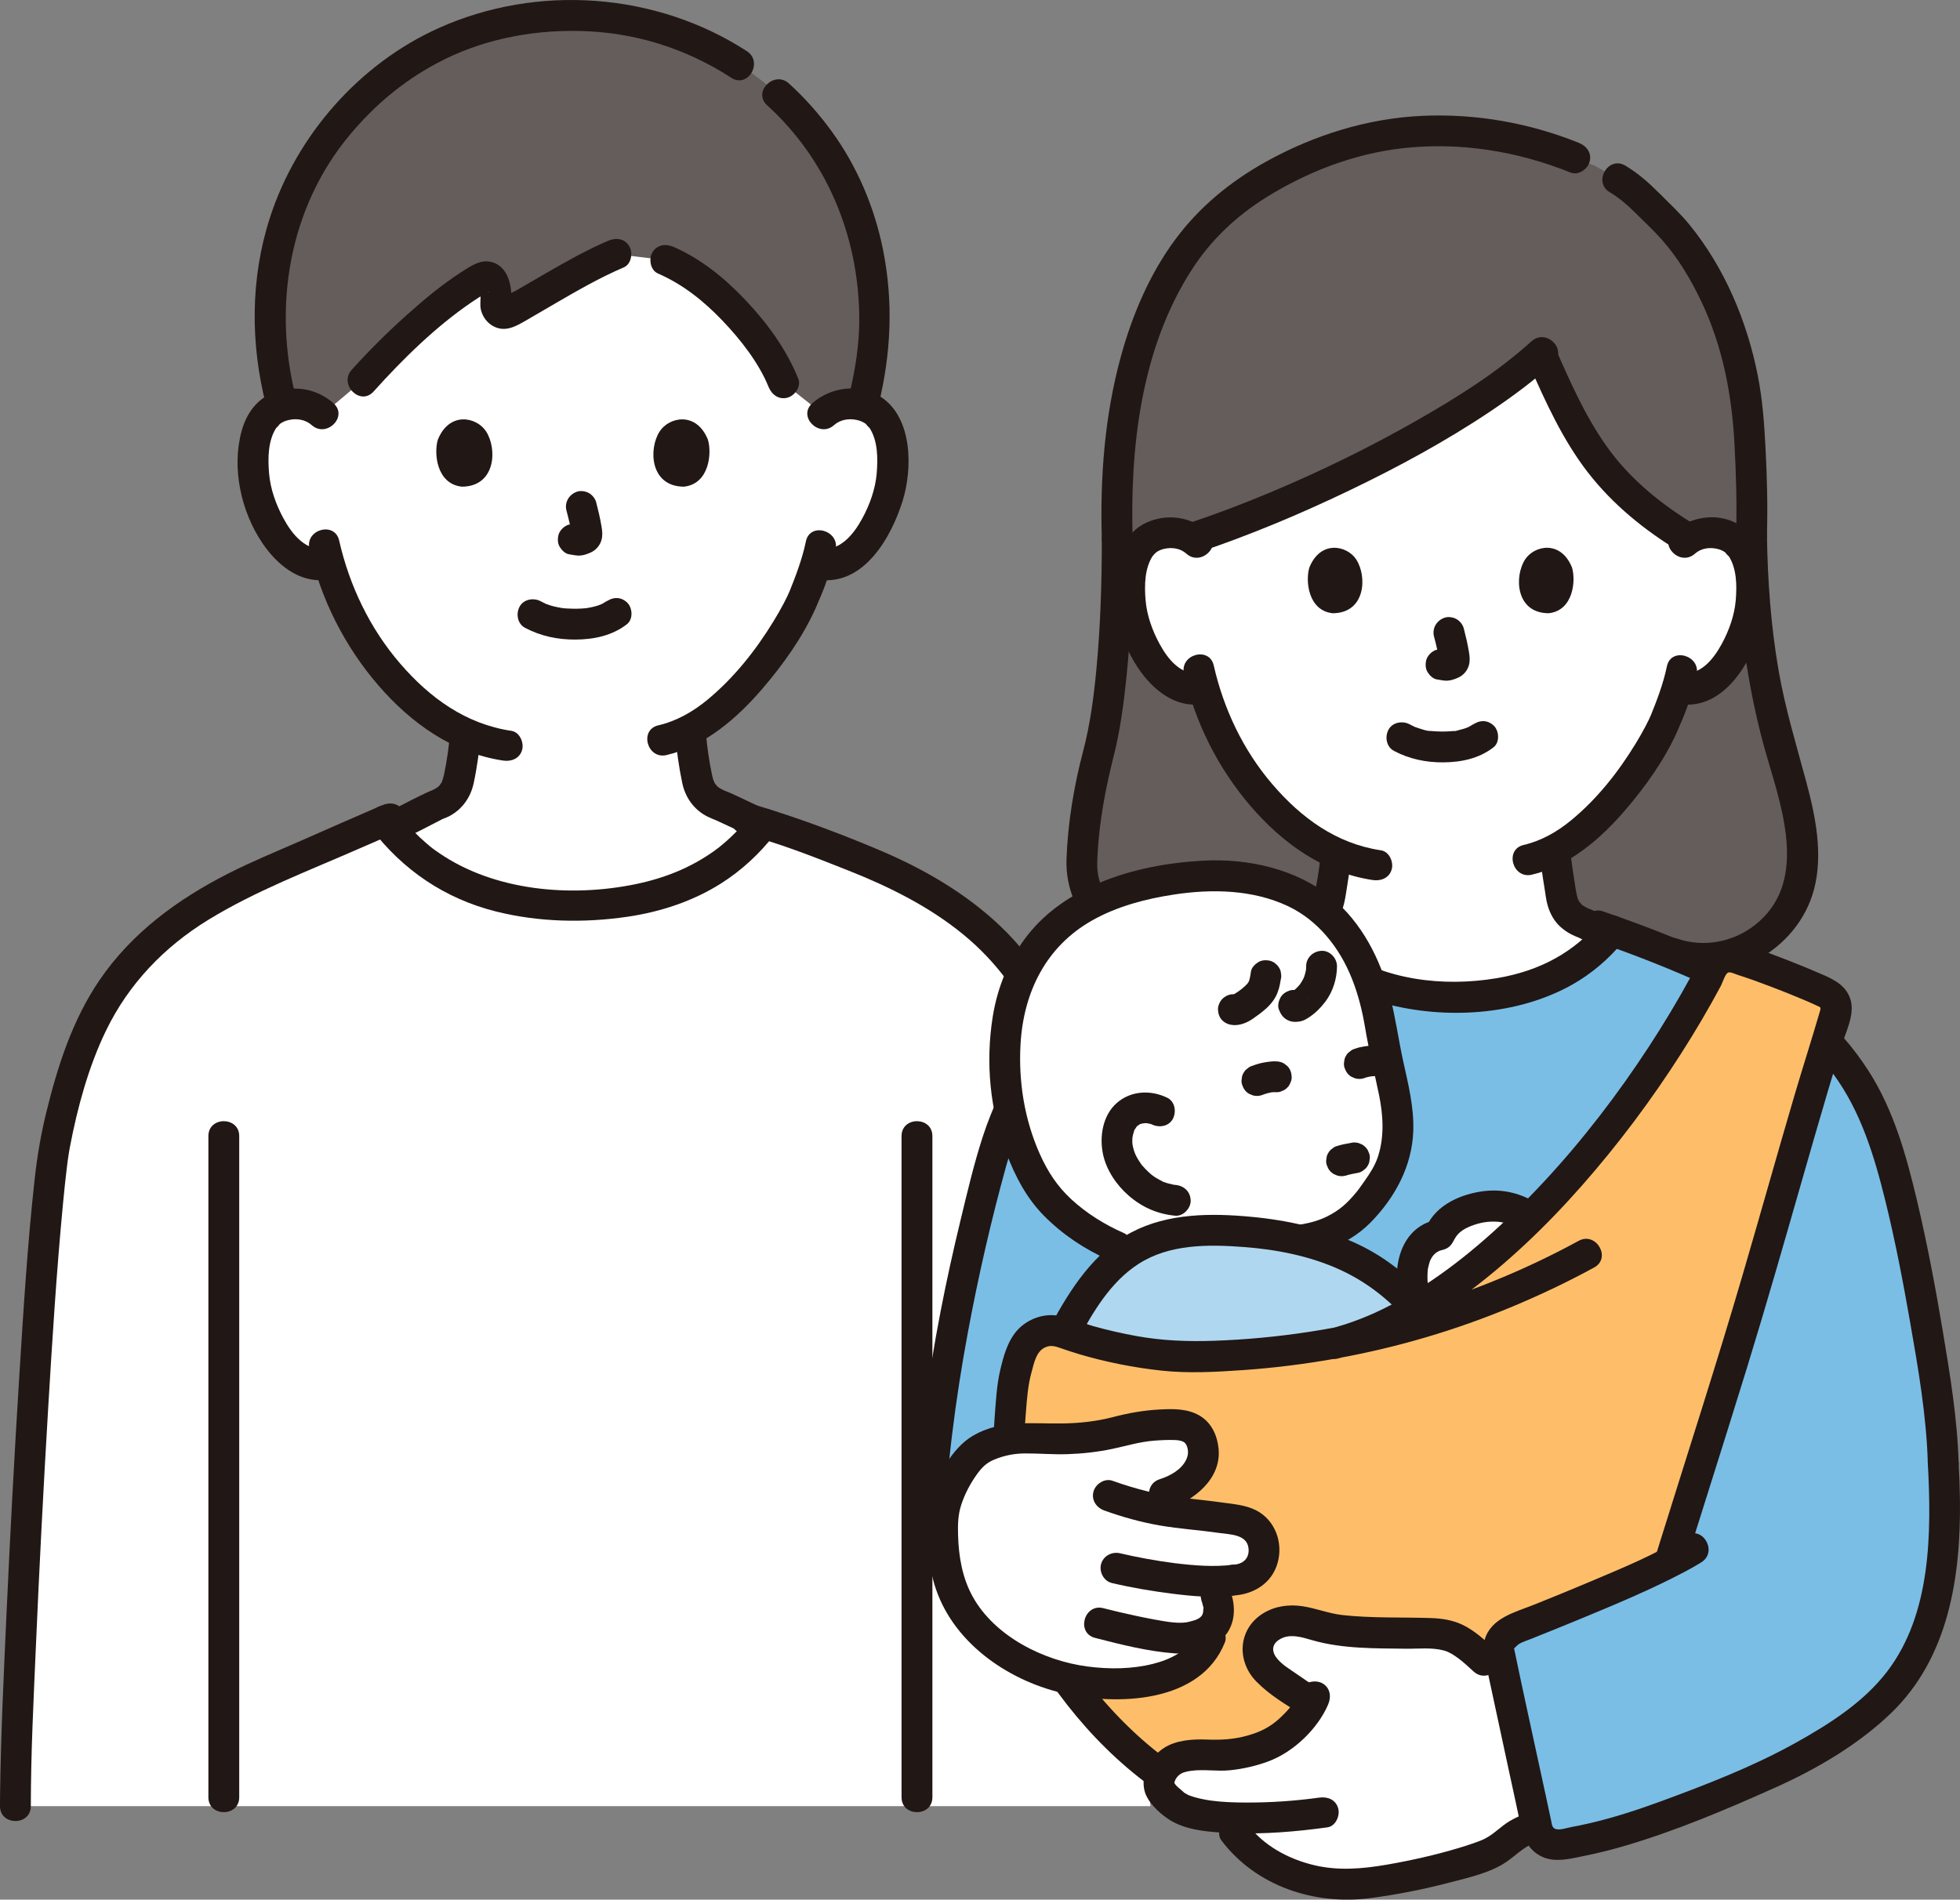 <?xml version="1.0" encoding="UTF-8"?><svg id="b" xmlns="http://www.w3.org/2000/svg" width="305.087" height="295.754" viewBox="0 0 305.087 295.754"><rect x="0" y="0" width="305.087" height="295.754" fill="#808080" stroke="none"/><defs><style>.f{fill:#fff;}.g{fill:none;}.h{fill:#7abee6;}.i{fill:#211715;}.j{fill:#afd8f0;}.k{fill:#645d5c;}.l{fill:#febe69;}</style></defs><g id="c"><g id="d"><path class="f" d="M128.125,64.492c1.258-1.209,2.952-1.663,4.402-1.611,3.156.111,4.498,1.818,5.076,2.82,1.725,2.991,1.652,8.503.494,11.913-.82,2.415-2.163,6.11-5.401,8.759-1.334,1.092-3.298,1.811-5.175,1.494l-.497-.084c-.595,1.968-1.331,3.897-1.78,4.833-1.316,3.573-8.596,16.11-17.803,20.989.122,1.787.359,3.444.672,5.262.498,2.754.332,5.209,4.164,6.594.125.046,3.254,1.503,6.427,2.972-3.436,4.387-11.148,12.499-29.175,12.499-17.327,0-25.125-7.497-28.761-11.98,3.327-1.625,6.759-3.442,6.892-3.491,3.832-1.385,3.666-3.84,4.164-6.594.274-1.595.49-3.065.621-4.607-4.539-1.979-8.575-5.321-12.407-9.907-4.664-5.582-7.32-11.595-8.787-16.578-2.001.515-4.165-.228-5.6-1.402-3.238-2.649-4.581-6.344-5.401-8.759-1.158-3.41-1.231-8.922.494-11.913.578-1.002,1.92-2.709,5.076-2.82,1.45-.051,3.144.403,4.402,1.611,0,0-9.122-34.267,38.656-34.267s39.248,34.267,39.248,34.267Z"/><path class="g" d="M268.524,83.155c3.289-7.575,1.643-20.415.325-26.815-.158-.778-.341-1.55-.548-2.314-.643-2.374-1.516-4.68-2.591-6.896-4.695-9.738-13.288-17.708-23.45-21.93-5.724-2.388-11.948-3.576-18.254-3.233-20.893-1.148-40.825,14.567-44.857,34.373-1.096,5.344-.961,14.475.041,18.737,0,0,1.333,5.779,1.92,7.54"/><path class="k" d="M187.361,148.653c-11.617,1.927-19.029-7.293-18.974-13.932.045-4.571,1.116-12.064,2.367-16.563,1.841-6.576,3.156-18.141,3.156-34.177-.785-23.661,5.438-40.82,15.251-50.214,5.915-5.663,19.244-13.377,34.219-13.377,9.134,0,15.565,1.661,21.738,4.164,0,0,1.661.673,3.321,1.347,1.672.979,3.344,1.957,3.344,1.957,2.888,1.69,3.918,3.139,6.89,5.987,7.463,7.151,12.65,20.017,13.477,31.539.238,3.324.705,11.262.486,17.957.156,11.598,1.479,22.912,4.777,34.052,1.914,6.464,4.482,14.781,2.416,21.199-2.522,7.832-11.567,12.652-19.423,9.854"/><path class="f" d="M240.082,54.834c-11.758,10.711-36.294,22.94-54.589,28.993-1.072-.669-2.312-.927-3.409-.889-3.069.108-4.375,1.768-4.937,2.743-1.677,2.909-1.607,8.27-.481,11.587.797,2.349,2.104,5.942,5.253,8.519,1.396,1.142,3.5,1.865,5.446,1.365,1.426,4.843,4.009,10.692,8.546,16.123,3.727,4.461,7.653,7.712,12.068,9.636-.129,1.502-.339,2.93-.605,4.48-.484,2.678-.323,5.066-4.049,6.413-.055.02-.706.32-1.687.775,3.614,4.319,10.485,10.602,24.74,10.602,13.65,0,20.378-5.415,24.049-9.648-1.98-.932-3.598-1.696-3.691-1.73-3.727-1.347-3.582-3.735-4.049-6.413-.3-1.709-.522-3.409-.655-5.126,8.948-4.75,16.021-16.933,17.301-20.406.437-.911,1.152-2.786,1.732-4.701.308.052.483.081.483.081,1.826.308,3.736-.391,5.034-1.453,3.149-2.577,4.456-6.17,5.253-8.519,1.126-3.317,1.197-8.678-.481-11.587-.562-.975-1.868-2.635-4.937-2.743-1.143-.04-2.441.242-3.544.976-5.588-3.307-11.605-8.075-15.705-14.483-2.238-3.498-5.028-9.18-7.085-13.894"/><path class="i" d="M270.235,83.34c.174,11.777,1.573,23.556,4.917,34.874,2.447,8.283,6.149,19.367-1.942,25.769-3.445,2.726-8.019,3.566-12.167,2.147-2.929-1.002-4.187,3.633-1.276,4.629,9.33,3.192,20.08-2.79,22.59-12.265,1.448-5.465.25-11.368-1.182-16.705-1.561-5.819-3.312-11.521-4.338-17.473-1.194-6.927-1.697-13.952-1.801-20.976-.046-3.086-4.846-3.095-4.8,0h0Z"/><path class="i" d="M250.571,29.93c1.467.876,2.689,1.925,3.898,3.129,1.41,1.405,2.884,2.763,4.206,4.252,2.547,2.87,4.539,6.228,6.176,9.687,3.289,6.952,4.707,14.359,5.124,21.986.261,4.779.406,9.572.26,14.358-.094,3.09,4.706,3.087,4.8,0,.137-4.496.015-8.999-.214-13.49-.194-3.804-.464-7.593-1.2-11.338-1.66-8.448-5.157-16.799-10.621-23.5-1.453-1.782-3.134-3.339-4.754-4.964-1.61-1.615-3.288-3.09-5.253-4.263-2.658-1.588-5.075,2.561-2.423,4.145h0Z"/><path class="i" d="M245.756,22.239c-7.719-3.108-16.021-4.576-24.348-4.205-8.538.381-16.923,3.009-24.371,7.154-5.522,3.073-10.324,7.008-14.094,12.092-3.984,5.373-6.669,11.697-8.443,18.117-2.56,9.266-3.291,19.004-2.991,28.584.097,3.081,4.897,3.095,4.8,0-.448-14.301,1.292-29.743,9.222-42.029,2.955-4.578,6.879-8.296,11.55-11.215,6.404-4.002,13.773-6.829,21.304-7.666,8.897-.989,17.826.468,26.094,3.797,1.203.484,2.637-.528,2.952-1.676.376-1.37-.469-2.466-1.676-2.952h0Z"/><path class="i" d="M171.509,83.982c-.006,6.707-.208,13.423-.836,20.102-.405,4.309-.958,8.603-2.064,12.812-1.445,5.496-2.401,11.208-2.601,16.895-.158,4.495,1.725,8.688,4.836,11.897,4.513,4.655,10.864,6.26,17.154,5.28,1.282-.2,1.992-1.805,1.676-2.952-.376-1.368-1.667-1.877-2.952-1.676-4.486.699-9.079-.652-12.28-3.838-1.24-1.234-2.453-3.023-2.979-4.426-.743-1.98-.734-3.086-.609-5.278.29-5.116,1.244-10.099,2.494-15.056,1.053-4.178,1.61-8.49,2.039-12.771.699-6.971.916-13.985.922-20.988.003-3.089-4.797-3.094-4.8,0h0Z"/><path class="i" d="M259.465,103.739c-.575,2.773-1.612,5.436-2.578,7.819.284-.701-.105.218-.22.458-.175.366-.359.728-.547,1.087-.465.884-.962,1.751-1.481,2.604-2.723,4.477-6.04,8.683-10.102,12.021-2.187,1.797-4.648,3.19-7.372,3.825-3.007.701-1.734,5.33,1.276,4.629,5.844-1.362,10.714-5.605,14.531-10.049,3.13-3.645,6.06-7.74,8.048-12.137.113-.249.219-.501.325-.753.013-.031.36-.859.206-.5-.146.34.015-.021.039-.075.12-.267.231-.538.343-.808.155-.372.305-.746.448-1.123.704-1.861,1.31-3.771,1.714-5.72.625-3.015-4.001-4.304-4.629-1.276h0Z"/><path class="i" d="M184.298,104.88c1.724,7.587,5.276,14.68,10.338,20.589,4.96,5.79,11.366,10.4,19.044,11.546,1.28.191,2.58-.32,2.952-1.676.311-1.132-.386-2.76-1.676-2.952-6.964-1.04-12.427-5.059-16.926-10.311-4.526-5.284-7.566-11.706-9.104-18.471-.684-3.011-5.313-1.737-4.629,1.276h0Z"/><path class="i" d="M216.98,116.908c2.392,1.263,4.966,1.803,7.671,1.785,2.814-.018,5.589-.6,7.834-2.35.995-.775.875-2.591,0-3.394-1.055-.969-2.332-.827-3.394,0,.816-.636-.12.044-.385.182-.208.109-.774.272-.057.05-.214.066-.42.162-.634.23-.27.087-.544.161-.82.225-.216.05-.745.253-.954.18l.256-.034c-.1.012-.2.023-.3.032-.174.017-.348.032-.523.043-.42.027-.841.038-1.261.035-.377-.002-.753-.015-1.129-.041-.173-.012-.345-.026-.517-.043-.164-.016-.691.026-.125-.01-.508.033-1.174-.223-1.658-.368-.232-.069-.459-.153-.688-.231-.567-.194.463.226-.05-.016-.284-.134-.565-.274-.843-.421-1.11-.586-2.66-.318-3.284.861-.586,1.109-.324,2.658.861,3.284h0Z"/><path class="i" d="M223.218,99.113c.324,1.236.635,2.491.821,3.757l-.086-.638c.022.173.032.344.014.519l.086-.638c-.012.081-.03.156-.057.233l.242-.573c-.024.054-.049.101-.082.15l.375-.486c-.039.047-.075.083-.123.121l.486-.375c-.095.061-.195.11-.297.157l.573-.242c-.164.068-.326.118-.502.146l.638-.086c-.158.019-.313.018-.471,0l.638.086c-.177-.025-.352-.068-.529-.092-.319-.1-.638-.114-.957-.043-.319.014-.617.109-.892.285-.498.291-.973.862-1.103,1.434-.14.614-.11,1.304.242,1.849.312.484.835,1.022,1.434,1.103.446.06.879.172,1.333.192.718.031,1.379-.193,2.018-.488.8-.369,1.428-1.115,1.641-1.975.181-.733.106-1.34-.018-2.075-.204-1.21-.484-2.41-.795-3.597-.152-.579-.588-1.133-1.103-1.434s-1.273-.429-1.849-.242c-1.25.404-2.018,1.651-1.676,2.952h0Z"/><path class="i" d="M238.01,56.749c2.548,5.818,5.27,11.795,9.184,16.838,3.861,4.976,8.815,8.991,14.188,12.237,2.651,1.601,5.066-2.548,2.423-4.145-4.952-2.991-9.598-6.695-13.099-11.342-3.617-4.802-6.152-10.534-8.551-16.012-.52-1.187-2.257-1.461-3.284-.861-1.225.717-1.383,2.092-.861,3.284h0Z"/><path class="i" d="M238.385,53.137c-5.372,4.866-11.613,8.766-17.89,12.345-7.318,4.172-14.916,7.891-22.684,11.148-4.18,1.752-8.418,3.369-12.716,4.807-2.915.975-1.665,5.612,1.276,4.629,8.077-2.701,15.961-6.012,23.637-9.695,7.612-3.652,15.081-7.693,22.094-12.405,3.374-2.268,6.662-4.703,9.678-7.435,2.294-2.078-1.108-5.464-3.394-3.394h0Z"/><path class="i" d="M188.063,82.808c-2.645-2.36-6.382-2.915-9.617-1.44-2.335,1.065-3.758,3.263-4.415,5.678-1.529,5.617-.088,12.179,3.131,16.969,2.183,3.248,5.616,6.166,9.791,5.624,1.285-.167,2.4-.984,2.4-2.4,0-1.167-1.106-2.568-2.4-2.4-3.083.4-5.132-2.143-6.47-4.609-1.11-2.048-1.96-4.406-2.16-6.735-.198-2.31-.179-5.071,1.17-7.034-.307.447.082-.083.146-.149.004-.004.508-.452.247-.255.422-.32.83-.492,1.33-.605,1.211-.274,2.506-.093,3.452.751,2.299,2.051,5.705-1.332,3.394-3.394h0Z"/><path class="i" d="M263.832,86.202c.893-.796,2.123-1.011,3.279-.788.572.11,1.032.286,1.503.642-.229-.173.734.902.393.404,1.347,1.968,1.368,4.722,1.17,7.034-.2,2.329-1.049,4.687-2.16,6.735-1.337,2.466-3.386,5.009-6.47,4.609-1.288-.167-2.4,1.223-2.4,2.4,0,1.436,1.109,2.232,2.4,2.4,6.824.885,10.992-6.513,12.695-12.023,1.519-4.915,1.502-12.62-3.316-15.778-3.246-2.128-7.667-1.547-10.488.97-2.31,2.061,1.095,5.446,3.394,3.394h0Z"/><path class="i" d="M203.811,88.349c-.627,2.039-.218,6.728,3.644,7.128,5.105-.031,5.376-5.701,3.658-8.366-1.407-2.183-5.544-3.091-7.302,1.239Z"/><path class="i" d="M244.69,88.349c.627,2.039.219,6.728-3.644,7.127-5.105-.031-5.377-5.701-3.658-8.367,1.407-2.183,5.544-3.09,7.302,1.239Z"/><path class="i" d="M191.218,151.958c1.162-.407,2.288-.992,3.405-1.504,1.752-.802,3.501-1.613,5.25-2.423,1.373-.637,2.745-1.277,4.121-1.909.142-.065.287-.126.427-.195.108-.053.337-.149-.183.075-.631.273-.037.025.126-.04.318-.128.638-.257.947-.406,1.299-.626,2.479-1.643,3.168-2.923.647-1.201.873-2.481,1.079-3.81.304-1.968.642-3.924.821-5.909.117-1.293-1.186-2.4-2.4-2.4-1.395,0-2.283,1.104-2.4,2.4-.22,2.442-.61,4.909-1.226,7.294-.078.303.223-.316.023-.078-.074.087-.121.217-.179.317-.265.461.151-.067-.142.187-.099.085-.194.189-.29.279.292-.276.066-.039-.028.02-.253.158-.65.389-.813.466-.293.138-.895.368-1.317.562-2.925,1.343-5.839,2.71-8.763,4.054-.759.348-1.517.696-2.279,1.039-.241.108-.483.215-.725.322-.571.254.572-.211.102-.046-1.223.428-2.036,1.641-1.676,2.952.326,1.186,1.723,2.107,2.952,1.676h0Z"/><path class="i" d="M239.666,132.696c.167,1.851.436,3.686.739,5.519.159.964.248,1.951.538,2.888.367,1.187.99,2.333,1.922,3.172.517.465,1.096.885,1.718,1.199.409.206.836.384,1.263.549.846.326-.541-.268-.222-.103,2.591,1.339,5.295,2.499,7.933,3.746,1.235.584,2.463,1.192,3.723,1.721,1.196.501,2.64-.54,2.952-1.676.38-1.384-.476-2.449-1.676-2.952,1.206.505,0-.022-.282-.154-.565-.265-1.129-.532-1.694-.799-1.528-.722-3.056-1.446-4.584-2.169-1.182-.559-2.362-1.121-3.547-1.674-.128-.06-.256-.121-.385-.179-.033-.015-.066-.03-.098-.044-.167-.074-.41-.177-.581-.245-.025-.01-.447-.189-.161-.059-.246-.113-.481-.246-.714-.383-.059-.035-.431-.292-.186-.11.217.162-.036-.031-.065-.061-.138-.14-.536-.623-.233-.186-.146-.21-.249-.45-.392-.658-.142-.206.066.162.074.189-.049-.161-.114-.317-.162-.479-.065-.219-.117-.442-.164-.665-.11-.526-.182-1.059-.262-1.589-.246-1.626-.506-3.163-.654-4.796-.117-1.291-1.02-2.4-2.4-2.4-1.208,0-2.517,1.102-2.4,2.4h0Z"/><path class="k" d="M64.936,50.803c-3.207,2.881-6.256,5.972-8.489,8.461l-6.226,5.228c-1.258-1.209-2.952-1.663-4.402-1.611-.725.026-1.354.135-1.898.304-1.478-5.405-2.105-10.757-1.908-15.4.785-18.585,10.601-30.068,19.269-36.514,7.465-5.552,16.794-8.864,27.78-8.864,11.889,0,21.023,3.793,28.833,9.631,8.709,6.576,17.464,17.879,18.219,35.748.223,5.282-.398,9.59-1.858,15.348-.505-.138-1.078-.229-1.729-.252-1.45-.051-3.144.403-4.402,1.611l-6.178-4.895c-1.995-5.019-6.499-10.565-11.197-14.608-2.742-2.359-4.637-3.4-7.129-4.483l-7.74-.951c-5.22,2.199-12.58,6.818-16.711,9.113-.986.547-2.146-.322-2.015-1.518.086-.787.088-1.619-.178-2.715-.275-1.134-1.147-1.615-1.825-1.26-3.021,1.585-6.713,4.481-10.216,7.628Z"/><path class="i" d="M51.918,62.795c-2.696-2.406-6.508-2.973-9.806-1.47-2.386,1.087-3.837,3.331-4.508,5.798-1.568,5.759-.088,12.485,3.212,17.395,2.232,3.321,5.739,6.303,10.009,5.749,1.285-.167,2.4-.984,2.4-2.4,0-1.167-1.106-2.568-2.4-2.4-3.193.414-5.325-2.217-6.71-4.772-1.148-2.117-2.023-4.552-2.23-6.959-.203-2.369-.198-5.231,1.212-7.267-.324.467.598-.569.429-.44.418-.319.877-.508,1.384-.629,1.261-.3,2.632-.088,3.615.789,2.299,2.051,5.705-1.332,3.394-3.394h0Z"/><path class="i" d="M129.822,66.189c.936-.835,2.224-1.063,3.437-.827.572.111,1.095.311,1.561.667-.185-.142.748.902.429.44,1.408,2.04,1.415,4.896,1.212,7.267-.206,2.407-1.082,4.842-2.23,6.959-1.385,2.555-3.516,5.187-6.71,4.772-1.288-.167-2.4,1.223-2.4,2.4,0,1.436,1.109,2.232,2.4,2.4,6.985.906,11.244-6.674,12.987-12.312,1.552-5.021,1.547-12.916-3.378-16.146-3.311-2.171-7.824-1.581-10.702.986-2.31,2.061,1.095,5.446,3.394,3.394h0Z"/><path class="i" d="M125.445,84.285c-.589,2.846-1.672,5.615-2.647,8.029.288-.713-.112.236-.216.455-.188.394-.385.784-.589,1.171-.485.922-1.004,1.825-1.546,2.714-2.79,4.578-6.181,8.861-10.324,12.289-2.261,1.871-4.825,3.328-7.654,3.986-3.007.7-1.734,5.329,1.276,4.629,6.008-1.398,11.012-5.769,14.932-10.34,3.21-3.743,6.22-7.951,8.254-12.467.112-.249.218-.5.324-.751.01-.023.364-.867.205-.499s.05-.101.086-.184c.118-.269.231-.54.343-.812.154-.373.302-.747.445-1.124.714-1.893,1.329-3.837,1.739-5.819.623-3.015-4.002-4.304-4.629-1.276h0Z"/><path class="i" d="M48.161,85.422c1.784,7.853,5.476,15.189,10.737,21.286,5.072,5.878,11.609,10.542,19.425,11.707,1.28.191,2.58-.32,2.952-1.676.311-1.132-.386-2.76-1.676-2.952-7.1-1.058-12.699-5.132-17.307-10.472-4.726-5.476-7.905-12.134-9.503-19.167-.684-3.011-5.313-1.737-4.629,1.276h0Z"/><path class="i" d="M116.256,7.968c-14.133-9.169-32.624-10.505-47.989-3.589-12.328,5.549-22.104,16.678-26.248,29.505-3.068,9.495-3.059,19.61-.599,29.235.764,2.991,5.395,1.723,4.629-1.276-3.611-14.128-1.061-29.536,8.421-40.87,3.864-4.619,8.232-8.278,13.462-11.088,6.822-3.666,14.55-5.224,22.261-5.066,8.492.174,16.525,2.677,23.642,7.295,2.599,1.686,5.008-2.468,2.423-4.145h0Z"/><path class="i" d="M136.733,63.118c1.964-8.032,2.347-16.049.725-24.185-1.323-6.635-4.037-13.051-8.03-18.524-1.962-2.689-4.164-5.176-6.627-7.415-2.281-2.074-5.686,1.311-3.394,3.394,9.279,8.436,14.153,20.231,14.345,32.721.067,4.336-.621,8.532-1.648,12.733-.733,3,3.894,4.28,4.629,1.276h0Z"/><path class="i" d="M81.732,97.749c2.449,1.293,5.084,1.844,7.853,1.826,2.872-.019,5.714-.61,8.007-2.396.995-.775.875-2.591,0-3.394-1.055-.969-2.332-.827-3.394,0,.812-.633-.144.059-.409.198-.211.111-.778.267-.074.058-.22.065-.433.166-.652.237-.597.192-1.207.315-1.825.416.346-.057.193-.025-.064,0-.179.018-.358.033-.538.044-.432.028-.864.039-1.297.036-.387-.002-.775-.016-1.161-.042-.177-.012-.355-.026-.532-.044-.102-.01-.752-.131-.147-.013-.574-.112-1.143-.21-1.705-.378-.239-.071-.472-.157-.707-.238-.573-.196.451.221-.067-.023-.292-.138-.58-.281-.866-.432-1.11-.586-2.66-.318-3.284.861-.586,1.109-.324,2.658.861,3.284h0Z"/><path class="i" d="M88.176,79.493c.333,1.271.653,2.562.844,3.862l-.086-.638c.023.178.033.354.014.533l.086-.638c-.013.083-.031.161-.059.24l.242-.573c-.025.056-.051.103-.085.154l.375-.486c-.04.048-.077.085-.126.124l.486-.375c-.098.063-.201.113-.306.162l.573-.242c-.168.07-.335.122-.516.15l.638-.086c-.163.019-.321.018-.484,0l.638.086c-.182-.025-.362-.07-.544-.094-.319-.1-.638-.114-.957-.043-.319.014-.617.109-.892.285-.498.291-.973.862-1.103,1.434-.14.614-.11,1.304.242,1.849.312.484.835,1.022,1.434,1.103.453.061.892.175,1.353.195.726.032,1.394-.194,2.041-.492.808-.372,1.441-1.122,1.656-1.991.183-.739.107-1.356-.019-2.097-.21-1.244-.498-2.478-.818-3.698-.152-.579-.588-1.133-1.103-1.434s-1.273-.429-1.849-.242c-1.25.404-2.018,1.651-1.676,2.952h0Z"/><path class="i" d="M68.158,68.443c-.645,2.096-.225,6.918,3.746,7.328,5.249-.031,5.528-5.861,3.761-8.602-1.447-2.244-5.7-3.178-7.507,1.274Z"/><path class="i" d="M110.188,68.443c.645,2.096.225,6.918-3.746,7.328-5.249-.032-5.528-5.861-3.761-8.602,1.446-2.244,5.7-3.177,7.507,1.274Z"/><path class="i" d="M102.409,42.578c3.888,1.703,7.046,4.22,9.979,7.27,2.882,2.996,5.738,6.669,7.244,10.387.487,1.2,1.598,2.048,2.952,1.676,1.138-.313,2.166-1.744,1.676-2.952-1.868-4.609-4.84-8.668-8.248-12.264-3.233-3.41-6.858-6.369-11.18-8.262-1.186-.52-2.576-.348-3.284.861-.595,1.018-.333,2.761.861,3.284h0Z"/><path class="i" d="M58.144,60.961c4.576-5.08,9.625-10.061,15.289-13.925.621-.424,1.253-.832,1.901-1.213.162-.095.379-.185.521-.299.31-.249.254.044.013-.102.007.004-1.301-.374-1.226-.432-.033.026.122.555.132.632.116.896-.133,1.786.099,2.675.271,1.041.955,1.977,1.914,2.49,1.857.993,3.503.019,5.115-.908,1.475-.849,2.941-1.715,4.413-2.57,3.507-2.036,7.043-4.087,10.779-5.682,1.192-.509,1.457-2.265.861-3.284-.721-1.234-2.087-1.372-3.284-.861-3.323,1.418-6.483,3.207-9.611,5.006-1.537.884-3.065,1.784-4.598,2.676-.555.323-1.443.642-1.896,1.091-.038.038-.367.162-.369.208,0,.002,1.199.43,1.223.434.242.039-.015.735.168-.088.048-.218.023-.491.019-.713-.045-2.082-.726-4.616-2.983-5.274-1.775-.517-3.354.597-4.784,1.519-3.059,1.973-5.888,4.331-8.592,6.759-2.975,2.671-5.82,5.496-8.496,8.467-2.063,2.29,1.321,5.695,3.394,3.394h0Z"/><path class="i" d="M59.588,132.16c2.187-1.009,4.338-2.092,6.481-3.19.727-.372,1.453-.748,2.179-1.123.17-.088.346-.169.513-.263.12-.067.345-.212-.215.096.395-.217.848-.34,1.254-.542,2.073-1.034,3.438-2.93,3.924-5.174.545-2.517.891-5.141,1.12-7.701.112-1.254-1.184-2.454-2.4-2.4-1.396.063-2.28,1.057-2.4,2.4-.185,2.063-.477,4.247-.948,6.425-.083.384-.211.747-.325,1.121.172-.565.05-.129-.035.026-.08.145-.521.67-.102.214-.121.132-.253.258-.371.391-.199.17-.185.168.041-.007-.111.082-.225.159-.341.232-.711.449-.749.361-1.516.721-3.128,1.469-6.14,3.178-9.281,4.627-1.177.543-1.47,2.242-.861,3.284.707,1.208,2.102,1.406,3.284.861h0Z"/><path class="i" d="M122.872,127.725c-2.024-.93-4.044-1.868-6.065-2.805-1.285-.596-2.56-1.25-3.88-1.768-.716-.281.108.071-.246-.098-.234-.112-.462-.232-.682-.369-.115-.071-.227-.147-.337-.226.229.18.244.186.045.017-.118-.127-.247-.258-.369-.381.428.43-.011-.033-.104-.195-.085-.149-.173-.602-.158-.296.079.188.081.183.006-.015-.035-.102-.067-.206-.097-.31-.061-.211-.112-.425-.157-.64-.459-2.17-.753-4.318-.938-6.375-.112-1.247-1.024-2.462-2.4-2.4-1.204.054-2.52,1.061-2.4,2.4.228,2.547.579,5.145,1.109,7.651.481,2.275,1.849,4.191,3.953,5.233.403.2.822.372,1.241.535.823.321-.627-.299-.222-.104.167.081.337.154.505.231.778.358,1.555.719,2.333,1.08,2.146.995,4.291,1.991,6.44,2.979,1.138.523,2.638.361,3.284-.861.558-1.057.357-2.724-.861-3.284h0Z"/><path class="f" d="M12.283,164.374c-1.485,4.117-2.54,8.407-3.557,12.806-2.49,10.773-6.326,88.367-6.326,104.019h176.664c-.715-11.055-1.581-24.46-1.581-24.46-1.11-12.918-6.569-70.166-9.058-80.939-3.099-13.411-6.554-25.802-21.466-35.404-3.728-2.4-6.964-4.139-11.047-5.866-3.596-1.521-11.59-4.607-17.046-6.305-3.362,4.341-11.028,12.706-29.338,12.706-18.915,0-26.474-8.935-29.662-13.133-5.801,2.496-12.863,5.667-16.934,7.389-4.083,1.727-9.011,4.189-12.738,6.59-10.021,6.452-14.868,14.164-17.91,22.598Z"/><path class="i" d="M115.493,129.763c5.66,1.445,11.178,3.636,16.601,5.786,6.342,2.514,12.606,5.627,17.901,9.987,4.965,4.088,8.747,9.172,11.351,15.043,2.284,5.149,3.663,10.763,4.852,16.252.623,2.876,1.009,5.81,1.409,8.723.029.21.057.42.086.631.057.419-.034-.264.045.334.069.523.138,1.046.206,1.569.139,1.07.274,2.14.406,3.211.291,2.345.569,4.691.841,7.038,1.235,10.669,2.341,21.354,3.403,32.042.816,8.214,1.612,16.43,2.34,24.652.05.57.1,1.14.149,1.709.111,1.291,1.024,2.4,2.4,2.4,1.212,0,2.512-1.101,2.4-2.4-.664-7.712-1.412-15.418-2.169-23.122-1.066-10.843-2.177-21.682-3.405-32.507-.923-8.14-1.728-16.363-3.253-24.418-2.156-11.389-5.997-22.99-14.264-31.434-5.429-5.545-12.361-9.678-19.459-12.71-5.508-2.353-11.146-4.485-16.848-6.321-1.229-.396-2.465-.772-3.716-1.092-2.994-.765-4.272,3.864-1.276,4.629h0Z"/><path class="i" d="M59.466,125.376c-4.164,1.786-8.305,3.624-12.454,5.445-3.819,1.676-7.683,3.251-11.405,5.138-7.915,4.013-15.097,9.261-20.137,16.67-4.21,6.189-6.515,13.402-8.277,20.611-.839,3.432-1.406,6.806-1.795,10.318-1.119,10.113-1.742,20.288-2.379,30.44-.789,12.579-1.456,25.166-2.029,37.756-.419,9.201-.859,18.413-.978,27.624-.008.607-.013,1.214-.013,1.822-.002,3.089,4.798,3.094,4.8,0,.004-8.274.428-16.558.786-24.822.533-12.333,1.168-24.663,1.905-36.986.642-10.739,1.309-21.487,2.336-32.197.174-1.815.36-3.629.582-5.439.042-.339.087-.677.129-1.016.003-.027-.083.579,0,.009.026-.177.05-.355.076-.532.082-.554.169-1.108.274-1.659,1.168-6.129,2.889-12.479,5.616-18.105,3.524-7.268,9.046-13.029,15.914-17.24,7.358-4.512,15.551-7.61,23.435-11.069,2.009-.882,4.02-1.759,6.037-2.624,1.192-.511,1.458-2.264.861-3.284-.721-1.232-2.087-1.374-3.284-.861h0Z"/><path class="i" d="M57.795,129.013c4.921,6.466,11.487,10.912,19.423,12.899,6.632,1.66,13.684,1.807,20.429.82,5.119-.749,10.186-2.401,14.574-5.18,3.214-2.036,6.003-4.623,8.333-7.623.794-1.023.997-2.397,0-3.394-.828-.828-2.595-1.03-3.394,0s-1.645,2.026-2.557,2.96c-.512.525-1.043,1.03-1.593,1.515-.773.682-1.214,1.024-1.792,1.439-3.717,2.669-7.824,4.284-12.291,5.207-10.107,2.087-21.984,1.056-30.592-4.859-.976-.67-1.154-.809-2.027-1.561-.657-.565-1.288-1.16-1.892-1.781-.525-.539-1.029-1.098-1.514-1.673-.229-.271-.451-.548-.675-.824-.089-.11-.174-.222-.261-.332.472.596.074.094-.026-.036-.784-1.03-2.068-1.572-3.284-.861-1.014.593-1.651,2.246-.861,3.284h0Z"/><path class="i" d="M32.437,176.877v102.942c0,3.089,4.8,3.094,4.8,0v-102.942c0-3.089-4.8-3.094-4.8,0h0Z"/><path class="i" d="M140.333,176.877v102.942c0,3.089,4.8,3.094,4.8,0v-102.942c0-3.089-4.8-3.094-4.8,0h0Z"/><path class="h" d="M241.992,152.019c-3.829,1.844-8.879,3.162-15.614,3.162-15.675,0-22.422-7.598-25.727-11.83-12.301,4.396-29.371,11.313-35.483,17.662-7.434,7.747-9.593,14.842-11.648,22.833-2.964,11.522-6.469,26.396-8.304,44.806-1.195,11.645,5.925,25.176,16.226,27.69,0,0,49.902,9.319,74.721,13.954,1.492,6.939,3.011,14.007,3.011,14.007.193,1.813,1.848,3.094,3.655,2.849,10.2-1.38,20.985-6.119,31.255-10.467,5.837-2.471,12.705-6.61,17.045-10.286,9.775-8.28,12.379-20.107,11.349-38.661-.303-11.085-5.064-35.648-7.22-43.441-2.323-8.395-4.214-15.082-11.655-22.831-5.449-5.675-20.681-12.176-32.6-16.617-1.879,2.292-4.655,5.07-9.011,7.168Z"/><path class="i" d="M199.121,145.268c4.243,5.36,9.876,9.217,16.515,10.992,9.317,2.49,20.503,1.847,29.021-2.924,3.057-1.712,5.761-4.029,7.988-6.728.825-.999.978-2.416,0-3.394-.85-.85-2.565-1.004-3.394,0-4.182,5.066-9.587,7.957-16.272,9.081-8.299,1.396-17.594.309-24.566-4.601-1.075-.757-2.232-1.754-3.367-2.914-.9-.919-1.733-1.898-2.531-2.906-.805-1.017-2.552-.842-3.394,0-1.005,1.005-.807,2.374,0,3.394h0Z"/><path class="i" d="M175.367,195.257c1.871,15.19,2.097,30.547,4.534,45.677.206,1.281,1.8,1.993,2.952,1.676,1.362-.374,1.883-1.668,1.676-2.952-2.368-14.7-2.545-29.64-4.363-44.401-.158-1.286-.99-2.4-2.4-2.4-1.174,0-2.56,1.105-2.4,2.4h0Z"/><path class="i" d="M162.081,254.027c-7.63-1.946-12.304-9.808-13.948-17.042-1.034-4.553-.488-9.027.065-13.609.649-5.377,1.489-10.731,2.482-16.055,1.61-8.634,3.573-17.239,5.916-25.706,2.315-8.362,6.448-16.744,13.72-21.764,4.206-2.904,8.862-5.165,13.512-7.259,5.018-2.259,10.149-4.261,15.316-6.151,1.217-.445,2.04-1.629,1.676-2.952-.322-1.172-1.729-2.124-2.952-1.676-9.563,3.5-19.361,7.23-28.039,12.629-3.982,2.477-7.184,5.457-10.033,9.187-3.076,4.026-5.275,8.575-6.835,13.383-1.379,4.25-2.399,8.628-3.448,12.969-1.126,4.658-2.162,9.338-3.076,14.043-1.081,5.567-1.979,11.167-2.715,16.79-.689,5.265-1.437,10.442-.556,15.725,1.577,9.454,7.85,19.62,17.64,22.118,2.995.764,4.272-3.864,1.276-4.629h0Z"/><path class="i" d="M304.877,227.738c-.203-6.823-1.327-13.652-2.448-20.372-1.132-6.785-2.409-13.56-3.988-20.256-1.655-7.023-3.651-14.268-7.594-20.385-2.303-3.573-5.097-6.906-8.493-9.479-3.204-2.428-6.794-4.345-10.389-6.122-7.254-3.586-14.778-6.602-22.427-9.224-2.928-1.004-4.186,3.631-1.276,4.629,6.154,2.11,12.194,4.482,18.1,7.22,3.844,1.782,7.662,3.691,11.221,6.001,3.053,1.982,5.575,4.459,7.769,7.44,4.316,5.865,6.4,12.818,8.126,19.806,1.531,6.195,2.729,12.481,3.83,18.764,1.269,7.244,2.551,14.613,2.77,21.979.092,3.082,4.892,3.095,4.8,0h0Z"/><g id="e"><path class="f" d="M198.259,193.332c10.808.087,13.976-5.067,16.723-8.977,2.941-4.186,3.089-9.328,1.974-14.593-.679-3.19-1.495-6.645-2.116-10.144-1.303-8.67-5.635-17.591-14.176-21.066-4.428-1.804-9.512-2.485-14.273-2.093-20.014,1.645-30.466,11.197-29.988,29.744.157,6.073,2.006,12.767,5.073,17.958,2.193,3.68,7.142,7.686,12.233,9.876"/><path class="i" d="M209.462,183.034c.651-.209,1.331-.328,2.002-.449.312-.074.584-.217.816-.43.261-.169.467-.394.618-.673.175-.275.27-.573.285-.892.071-.319.057-.638-.043-.957l-.242-.573c-.213-.361-.5-.648-.861-.861l-.573-.242c-.425-.114-.851-.114-1.276,0-.672.121-1.352.24-2.002.449-.312.074-.584.217-.816.43-.261.169-.467.394-.618.673-.175.275-.27.573-.285.892-.071.319-.057.638.043.957l.242.573c.213.361.5.648.861.861l.573.242c.425.114.851.114,1.276,0h0Z"/><path class="i" d="M196.29,170.54c.654-.256,1.338-.445,2.034-.54l-.638.086c.323-.042.649-.064.975-.037.33.012.639-.056.925-.207.298-.097.555-.262.772-.496.234-.217.399-.475.496-.772.15-.286.219-.594.207-.925-.028-.621-.232-1.264-.703-1.697l-.486-.375c-.374-.217-.778-.326-1.211-.328-.23-.019-.46-.014-.69.006-.457.039-.916.102-1.366.191-.543.106-1.076.265-1.591.467-.312.074-.584.217-.816.43-.261.169-.467.394-.618.673-.175.275-.27.573-.285.892-.071.319-.057.638.043.957.188.581.548,1.141,1.103,1.434l.573.242c.425.114.851.114,1.276,0h0Z"/><path class="i" d="M212.231,167.894c.5-.201,1.047-.298,1.578-.37l-.638.086c.374-.049.759-.089,1.137-.058.33.012.639-.056.925-.207.298-.097.555-.262.772-.496.234-.217.399-.475.496-.772.15-.286.219-.594.207-.925-.028-.621-.232-1.264-.703-1.697l-.486-.375c-.374-.217-.778-.326-1.211-.328-.647-.053-1.338.075-1.969.172-.467.072-.944.165-1.384.342-.312.074-.584.217-.816.43-.261.169-.467.394-.618.673-.175.275-.27.573-.285.892-.071.319-.057.638.043.957.188.581.548,1.141,1.103,1.434l.573.242c.425.114.851.114,1.276,0h0Z"/><path class="i" d="M181.699,170.915c-2.567-1.26-5.664-1.125-7.869.814-2.187,1.923-2.707,5.191-2.15,7.918.509,2.493,2.095,4.836,3.995,6.49,2.093,1.823,4.496,2.88,7.261,3.14,1.254.118,2.454-1.188,2.4-2.4-.063-1.401-1.057-2.274-2.4-2.4-.575-.054.193.072-.308-.04-.261-.058-.521-.11-.779-.182-.213-.06-.424-.127-.632-.203-.102-.036-.204-.075-.304-.116.212.09.24.099.085.028-.39-.222-.792-.407-1.17-.653-.167-.109-.328-.225-.491-.34.333.234.029.024-.123-.104-.325-.274-.635-.565-.929-.872-.156-.163-.303-.332-.452-.5-.47-.529.23.355-.18-.22-.259-.363-.5-.738-.713-1.13-.105-.194-.203-.392-.295-.593.203.443-.083-.248-.114-.344-.067-.207-.125-.415-.175-.627-.018-.075-.121-.717-.09-.424.032.295-.013-.359-.015-.433-.005-.254.006-.506.029-.759-.039.434.024-.08.06-.232.053-.222.123-.438.191-.656.14-.449-.148.171.124-.259.02-.032.416-.595.134-.261.135-.16.283-.292.435-.435-.374.351.044.008.151-.059.432-.271-.325.05.135-.062.189-.046.375-.099.565-.143-.557.13-.017.01.14.007.197-.004.393.007.589.024-.599-.053.091.044.229.085.588.172-.175-.122.245.084,1.125.552,2.648.341,3.284-.861.571-1.081.342-2.693-.861-3.284h0Z"/><path class="i" d="M198.259,195.732c5.571.007,11.103-1.347,15.104-5.428,3.789-3.865,6.446-8.775,6.624-14.254.121-3.72-.81-7.353-1.597-10.958-.718-3.293-1.17-6.661-2.009-9.924-1.491-5.798-4.418-11.557-9.118-15.4-5.498-4.495-13.015-6.149-20.005-5.768-5.449.297-11.012,1.311-16.061,3.42-4.33,1.808-8.317,4.451-11.238,8.169-2.899,3.69-4.694,8.076-5.433,12.701-1.139,7.132-.445,14.536,2.138,21.293,1.373,3.591,3.118,6.95,5.843,9.704,2.836,2.867,6.3,5.203,9.987,6.824,1.186.521,2.577.347,3.284-.861.596-1.019.332-2.759-.861-3.284-2.964-1.303-5.756-3.035-8.142-5.232-2.2-2.026-3.703-4.338-4.92-7.061-2.387-5.34-3.334-11.261-3.004-17.08.466-8.215,4.033-15.28,11.163-19.3,3.869-2.182,8.299-3.354,12.774-4.03,5.868-.886,12.201-.765,17.668,1.805,4.73,2.224,8.078,6.517,9.981,11.306.965,2.427,1.604,4.963,2.034,7.536.588,3.524,1.447,6.994,2.17,10.491.663,3.21.878,6.577-.171,9.73-.449,1.35-1.213,2.519-2.023,3.676-.24.342-.479.684-.725,1.022-.44.604-.204.31-.688.895-1.384,1.673-2.576,2.712-4.418,3.642-2.472,1.249-5.519,1.571-8.357,1.567-3.089-.004-3.094,4.796,0,4.8h0Z"/><path class="i" d="M194.721,151.256c-.087.623-.182,1.245-.428,1.828l.242-.573c-.137.303-.309.582-.511.846l.375-.486c-.384.483-.846.887-1.332,1.264l.486-.375c-.575.441-1.166.914-1.837,1.2l.573-.242c-.193.075-.385.129-.59.158l.638-.086c-.118.011-.233.013-.351.005-.591-.036-1.288.294-1.697.703-.416.416-.73,1.099-.703,1.697.028.621.232,1.264.703,1.697.486.446,1.035.662,1.697.703,1.074.066,2.148-.384,3.018-.98.694-.476,1.382-.984,2.013-1.54.611-.538,1.179-1.194,1.556-1.917.44-.842.647-1.697.777-2.626.1-.319.114-.638.043-.957-.014-.319-.109-.617-.285-.892-.291-.498-.862-.973-1.434-1.103-.614-.14-1.304-.11-1.849.242-.486.313-1.019.834-1.103,1.434h0Z"/><path class="i" d="M203.31,150.432c0,.306-.021.61-.06.914l.086-.638c-.087.607-.249,1.195-.482,1.763l.242-.573c-.252.594-.576,1.148-.968,1.66l.375-.486c-.379.483-.81.914-1.296,1.289l.486-.375c-.285.214-.585.421-.906.579l.573-.242c-.091.036-.177.06-.274.073l.638-.086c-.044.004-.088.003-.132-.003l.638.086-.059-.014.573.242-.052-.024.486.375-.044-.035.375.486-.034-.046.242.573-.022-.058c-.228-.599-.532-1.1-1.103-1.434-.514-.301-1.273-.429-1.849-.242-.581.188-1.141.548-1.434,1.103-.285.54-.468,1.254-.242,1.849.261.686.598,1.226,1.255,1.597.649.366,1.328.382,2.041.26.52-.09,1.021-.384,1.456-.679.992-.674,1.763-1.449,2.482-2.401,1.177-1.558,1.804-3.566,1.81-5.512.004-1.255-1.107-2.458-2.4-2.4-1.304.058-2.396,1.054-2.4,2.4h0Z"/><path class="j" d="M184.512,211.222c7.953.005,15.903-.736,23.72-2.191,4.093-1.099,8.223-2.954,12.317-5.382l-.5-.55c-7.052-8.003-17.963-11.207-29.753-11.52-4.186-.111-8.496.218-12.28,2.01-5.732,2.715-9.35,8.268-12.379,13.957,6.051,2.174,14.189,3.673,18.874,3.676Z"/><path class="f" d="M225.813,209.442l-4.706-5.179c-.414-1.162-.683-1.918-.683-1.918-1.295-3.634-.797-9.215,3.661-10.09.911-2.291,2.883-3.282,5.195-4.02,5.014-1.6,10.352.941,13.008,5.519,3.011,5.19,2.892,12.358-2.626,15.912"/><path class="i" d="M226.049,246.087c1.669.007,3.447.475,4.897,1.269.442.242.87.506,1.284.793.008.005.6.437.264.179.185.142.364.294.54.446.384.332.751.683,1.1,1.051.189.198.372.401.551.609.052.061.47.572.215.245.6.767,1.113,1.614,1.549,2.484.122.244.241.49.347.74-.159-.374.079.223.104.293.159.437.297.881.413,1.331.058.224.11.45.157.677.018.09.14.813.11.593s.045.509.05.6c.015.231.023.462.025.693.004.464-.024.925-.066,1.387-.051.561.07-.22-.047.284-.071.305-.129.612-.207.916-.323,1.254.412,2.605,1.676,2.952,1.238.34,2.628-.416,2.952-1.676,2.546-9.878-5.698-20.622-15.915-20.666-3.089-.013-3.093,4.787,0,4.8h0Z"/><path class="i" d="M240.873,211.739c5.312-3.531,6.958-10.112,4.917-16.024-2.106-6.101-7.919-11.046-14.66-10.285-3.583.404-7.614,2.1-9.118,5.614l1.434-1.103c-5.787,1.28-7.007,8.174-5.337,13.042.42,1.226,1.647,2.035,2.952,1.676,1.193-.328,2.099-1.721,1.676-2.952-.487-1.421-.602-2.126-.522-3.608.009-.167.021-.333.039-.499.047-.414-.06.306.021-.099.064-.322.148-.63.236-.946.032-.115.073-.23.116-.341-.131.338.012-.021.042-.077.072-.138.145-.275.227-.408.026-.043.442-.56.172-.257.11-.123.644-.574.382-.391.138-.096.747-.396.511-.305.345-.132.706-.182,1.047-.328.774-.333,1.044-.861,1.409-1.551.613-1.158,1.753-1.754,3.052-2.2,2.866-.984,5.811-.546,8.257,1.377,1.286,1.011,2.242,2.316,2.96,3.773.531,1.079,1.008,2.746,1.113,3.829.304,3.14-.59,6.082-3.35,7.917-2.561,1.702-.16,5.861,2.423,4.145h0Z"/><path class="i" d="M227.511,207.744c-1.662-1.828-3.324-3.657-4.985-5.487-3.194-3.519-6.768-6.465-11.088-8.512-5.248-2.488-10.907-3.758-16.669-4.299-6.24-.586-12.98-.58-18.657,2.419-5.807,3.067-9.53,8.839-12.54,14.465-1.457,2.723,2.685,5.15,4.145,2.423,2.386-4.46,5.14-9.165,9.497-11.971,4.824-3.107,10.823-3.049,16.346-2.638,5.083.379,10.29,1.387,14.951,3.51,4.096,1.866,7.411,4.461,10.422,7.777,1.728,1.903,3.456,3.805,5.184,5.707,2.082,2.291,5.469-1.112,3.394-3.394h0Z"/><path class="l" d="M247.721,280.516c-.381.747-.948,1.365-1.769,1.632-11.818,4.42-26.391,5.508-44.135,3.059-28.807-4.701-41.553-33.579-41.553-33.579-3.545-11.432-4.031-24.352-2.476-36.537.119-.934.612-2.859,1.384-4.843.962-2.473,3.71-3.708,6.202-2.796,6.076,2.225,14.385,3.766,19.138,3.769,7.953.005,15.903-.736,23.721-2.191,22.571-6.063,46.3-34.843,58.563-58.664.609-1.183,1.966-1.604,3.245-1.235,3.664,1.056,10.651,3.811,14.118,5.429,1.199.56,1.978,1.812,1.581,3.075-6.326,20.119-11.297,39.782-18.596,62.539-1.671,5.211-8.813,28.028-12.839,41.242,0,0-2.159,6.931-6.317,18.479-.077.213-.165.421-.267.619Z"/><path class="i" d="M208.24,211.516c7.107-1.81,13.665-5.468,19.544-9.783,6.765-4.964,12.849-10.794,18.393-17.081,5.711-6.477,10.907-13.43,15.553-20.707,2.174-3.405,4.227-6.887,6.131-10.449.259-.484.632-1.743,1.066-2.042.333-.229,1.152.195,1.501.306,1.71.542,3.398,1.159,5.075,1.796,1.696.644,3.385,1.311,5.056,2.02.723.307,1.449.613,2.157.952.667.319.766.241.577.891-1.303,4.474-2.736,8.912-4.048,13.384-2.691,9.168-5.267,18.369-7.949,27.539-4.117,14.077-8.646,28.028-13.005,42.031-3.654,11.739-7.166,23.502-11.264,35.095-.392,1.11-.78,2.222-1.186,3.327-.324.882-.458,1.023-1.337,1.337-1.77.632-3.569,1.18-5.388,1.65-3.81.984-7.698,1.624-11.617,1.964-4.456.386-8.938.428-13.404.22-4.626-.215-9.361-.531-13.898-1.495-12.442-2.646-22.664-10.348-30.448-20.154-.311-.392-.039-.043-.338-.436-.161-.211-.32-.423-.478-.636-.37-.497-.733-.999-1.09-1.505-.612-.869-1.205-1.751-1.778-2.645-.885-1.383-1.725-2.795-2.504-4.24-.395-.732-.826-1.476-1.139-2.249-.022-.055-.055-.107-.075-.163-.034-.097.108.148.102.126-.195-.638-.376-1.281-.55-1.925-.624-2.315-1.125-4.662-1.515-7.028-.785-4.753-1.073-9.591-1.03-14.405.022-2.452.136-4.903.335-7.347.169-2.068.307-4.157.862-6.163.405-1.461.742-3.486,2.387-4.026.701-.23,1.295-.079,1.975.157,1.044.362,2.089.714,3.149,1.026,4.13,1.215,8.384,2.059,12.663,2.528,4.224.462,8.532.222,12.761-.073,4.841-.337,9.669-.943,14.446-1.795,9.433-1.684,18.673-4.409,27.514-8.103,4.338-1.812,8.579-3.831,12.706-6.083,2.712-1.48.293-5.626-2.423-4.145-17.379,9.484-36.936,14.872-56.727,15.559-4.11.143-8.084-.003-12.136-.741-2.206-.402-4.396-.9-6.557-1.499-2.043-.567-4.119-1.599-6.247-1.738-2.067-.136-4.198.739-5.616,2.237-1.578,1.668-2.253,4.148-2.759,6.333-.541,2.338-.673,4.823-.852,7.211-.184,2.446-.282,4.899-.285,7.351-.008,5.17.408,10.34,1.281,15.437.545,3.186,1.099,6.731,2.447,9.689,1.091,2.394,2.467,4.681,3.898,6.883,6.535,10.059,15.562,18.914,26.615,23.835,8.155,3.631,16.893,4.661,25.747,5.04s17.811-.227,26.375-2.512c1.862-.497,3.713-1.067,5.517-1.75,2.605-.986,3.48-2.884,4.369-5.37,1.417-3.962,2.801-7.937,4.135-11.928,1.544-4.619,2.94-9.281,4.376-13.933,4.163-13.488,8.487-26.925,12.643-40.415,2.967-9.632,5.736-19.323,8.513-29.011,1.348-4.701,2.7-9.401,4.088-14.091.681-2.302,1.372-4.601,2.074-6.897.652-2.132,2.047-4.807,1.468-7.059-.561-2.182-2.339-3.181-4.245-4.015-1.881-.823-3.781-1.602-5.693-2.349-1.753-.685-3.517-1.345-5.3-1.947-1.989-.673-4.037-1.368-6.055-.351-1.947.982-2.705,3.235-3.692,5.042s-2.017,3.604-3.079,5.374c-2.223,3.708-4.594,7.329-7.097,10.854-5.123,7.213-10.826,14.041-17.163,20.221-5.806,5.662-12.193,10.842-19.411,14.6-2.995,1.559-6.12,2.804-9.394,3.638-2.991.762-1.724,5.393,1.276,4.629h0Z"/></g><path class="f" d="M156.296,256.987c-.787-.533-1.563-1.111-2.331-1.734-6.403-5.199-7.502-12.15-7.21-19.352.641-4.152,3.812-9.367,6.287-10.504,3.349-1.539,5.279-1.618,8.735-1.443,4.338.219,8.665-.008,12.798-1.202,2.442-.706,5.539-.981,8.165-.954,2.863.03,4.377,1.424,4.569,4.051.216,2.965-2.619,5.712-6.154,6.769,0,0-1.931.578-4.861,1.454,2.341.665,4.721,1.158,7.121,1.444,3.284.391,6.478.657,9.824,1.328,1.699.34,3.205,1.772,3.45,3.525.412,2.945-1.274,5.536-4.731,5.645l-3.787.119c.538,1.157,1.076,2.315,1.076,2.315.715,1.537.64,3.523-.426,4.75-.937,6.373-7.6,8.546-13.417,8.852-7.045.372-13.337-1.148-19.11-5.062Z"/><path class="i" d="M181.793,234.931c4.046-1.289,8.358-4.683,7.885-9.405-.207-2.067-1.106-4.044-2.961-5.131-1.886-1.105-4.115-1.061-6.227-.949-2.47.132-4.856.554-7.244,1.179-2.574.675-5.204.952-7.861.994-4.788.077-9.483-.646-13.859,1.864-3.496,2.005-5.797,6.662-6.793,10.401-.555,2.084-.483,4.303-.346,6.44.136,2.12.439,4.26,1.044,6.299,2.629,8.868,11.153,14.888,19.876,16.956,8.477,2.01,21.585,1.652,25.357-7.887.477-1.206-.522-2.635-1.676-2.952-1.364-.375-2.474.466-2.952,1.676-1.052,2.662-3.965,3.972-6.555,4.629-3.27.829-6.832.851-10.163.419-6.848-.887-14.464-4.667-17.913-10.886-1.613-2.909-2.181-6.244-2.274-9.534-.047-1.672-.027-3.167.496-4.766.537-1.642,1.356-3.209,2.351-4.621.847-1.201,1.582-1.924,2.827-2.431,1.531-.624,3.069-.929,4.717-.94,2.197-.014,4.385.186,6.584.116,2.354-.076,4.721-.333,7.027-.821,2.191-.463,4.268-1.108,6.515-1.282,1.083-.084,2.182-.14,3.269-.099.618.023,1.135.146,1.453.374-.15-.108.153.155.144.146-.191-.21.108.152.154.241.056.106.171.404.223.743.083.54.005,1.006-.237,1.528-.739,1.592-2.544,2.561-4.136,3.068-2.932.934-1.679,5.57,1.276,4.629h0Z"/><path class="i" d="M171.888,235.17c2.824,1.014,5.716,1.829,8.675,2.337,3.017.518,6.078.709,9.106,1.148,1.803.261,4.48.211,4.679,2.464.123,1.39-.716,2.398-2.389,2.493-3.071.175-3.091,4.976,0,4.8,3.184-.182,6.018-1.895,6.914-5.095.88-3.146-.378-6.648-3.347-8.172-1.601-.822-3.492-.971-5.25-1.213-1.985-.274-3.977-.485-5.967-.713-3.818-.437-7.53-1.38-11.145-2.678-1.22-.438-2.627.494-2.952,1.676-.366,1.331.452,2.513,1.676,2.952h0Z"/><path class="i" d="M191.959,243.613c-3.024.386-6.13.119-9.142-.247-1.274-.155-2.883-.409-4.374-.681-1.373-.251-2.74-.533-4.099-.854-1.26-.298-2.6.394-2.952,1.676-.334,1.217.41,2.653,1.676,2.952,3.122.738,6.288,1.273,9.47,1.672,3.102.389,6.305.68,9.421.282,1.285-.164,2.4-.986,2.4-2.4,0-1.169-1.105-2.565-2.4-2.4h0Z"/><path class="i" d="M187.177,249.659c-.113-.262.101.439.098.427.126.499.067-.1.041.413-.004.081-.084.764-.011.4-.013.065-.183.609-.112.441s-.195.325-.234.378c.217-.301-.3.233-.014.003-.381.305-.79.477-1.037.548-.987.285-1.3.38-2.296.38-.303,0-.607-.021-.908-.047-.149-.013-.298-.029-.447-.045-.067-.007-.691-.087-.365-.043.343.047-.246-.038-.31-.047-.223-.034-.445-.07-.667-.106-.432-.072-.864-.149-1.295-.229-.953-.177-1.903-.371-2.851-.574-1.685-.361-3.364-.751-5.033-1.179-2.994-.766-4.271,3.862-1.276,4.629,4.066,1.041,8.294,2.122,12.493,2.414,2.359.164,4.977-.416,6.854-1.894,2.593-2.041,2.739-5.458,1.514-8.293-.514-1.19-2.261-1.459-3.284-.861-1.23.719-1.377,2.089-.861,3.284h0Z"/><path class="f" d="M231.081,258.547c-1.44-1.301-2.881-2.657-4.628-3.503-1.309-.634-3.03-.802-5.627-.726-4.59-.082-8.761-.013-13.333-.652-2.259-.316-4.397-1.449-6.675-1.336s-4.706,1.538-5.048,3.792c-.216,1.422.447,2.865,1.427,3.918s5.395,4.059,6.647,4.767l.402.227c-1.529,2.837-4.985,6.119-7.799,7.001-3.105.974-4.986,1.423-8.234,1.214-2.012-.129-4.478.061-5.763.911s-2.326,2.549-1.973,4.042c.188.796,1.489,1.943,2.073,2.519,1.329,1.307,4.41,1.978,8.175,2.216,3.569,7.146,12.364,11.235,21.522,10.31,7.467-.859,18.01-3.539,20.803-5.298.782-.492,2.626-2.153,3.442-2.586,1.57-.834,5.479-1.994,9.332-3.354"/><path class="i" d="M202.589,262.956c-.769,1.791-2.004,3.283-3.432,4.591-1.52,1.394-3.062,2.128-5.007,2.674-2.145.602-4.103.693-6.32.61-2.237-.084-4.822.083-6.738,1.364-2.087,1.396-3.587,4.106-2.93,6.647.438,1.695,2.174,3.321,3.583,4.295,2.796,1.933,6.808,2.125,10.08,2.257,4.945.2,9.903-.219,14.799-.894,1.285-.177,1.987-1.821,1.676-2.952-.381-1.385-1.663-1.854-2.952-1.676-3.749.517-7.557.779-11.342.768-1.844-.005-3.709-.059-5.538-.309-.481-.066-1.149-.189-1.694-.314-.341-.078-.681-.166-1.016-.269s-.744-.26-.632-.208c-.22-.101-.431-.216-.641-.337-.108-.062-.217-.136-.318-.211.069.051.361.322.079.033-.41-.419-1.334-.993-1.496-1.569.063.225.094-.099.131-.194.122-.317.314-.585.56-.823.518-.5,1.24-.638,1.939-.736,2.017-.283,4.064.12,6.091-.092,2.042-.213,4.104-.683,6.028-1.407,3.866-1.455,7.601-5.023,9.233-8.825.511-1.19.354-2.573-.861-3.284-1.011-.591-2.77-.337-3.284.861h0Z"/><path class="i" d="M190.119,286.536c5.374,7.118,14.466,10.121,23.165,8.984,4.2-.549,8.364-1.376,12.461-2.451,2.846-.747,6.214-1.481,8.687-3.159,1.416-.961,2.692-2.296,4.201-2.886,2.57-1.004,5.228-1.786,7.83-2.699,1.223-.429,2.037-1.641,1.676-2.952-.326-1.186-1.724-2.107-2.952-1.676-2.273.797-4.571,1.52-6.838,2.332-1.594.571-3.05,1.167-4.391,2.205-1.085.84-1.852,1.572-3.064,2.145-.129.061-.261.119-.392.175.101-.043.382-.151-.081.026-.285.109-.57.217-.857.32-.804.288-1.618.549-2.436.795-3.671,1.104-7.429,1.951-11.205,2.607-3.831.665-7.641.995-11.463.067-3.908-.95-7.735-2.994-10.196-6.255-.78-1.033-2.071-1.57-3.284-.861-1.017.595-1.647,2.243-.861,3.284h0Z"/><path class="i" d="M232.779,256.85c-1.571-1.422-3.184-2.952-5.113-3.878-1.561-.749-3.233-1.001-4.954-1.057-4.593-.15-9.181.039-13.761-.466-2.133-.235-4.112-1.062-6.226-1.378-2.089-.312-4.253-.025-6.08,1.093-3.917,2.397-4.238,7.401-1.096,10.625,1.952,2.002,4.667,3.699,7.084,5.091,2.681,1.545,5.101-2.601,2.423-4.145-1.138-.656-2.224-1.413-3.3-2.165-1.127-.789-2.018-1.278-2.861-2.226-.946-1.062-1.032-2.237.173-3.036,1.629-1.079,3.575-.406,5.284.081,4.677,1.331,9.705,1.238,14.531,1.301,1.933.025,4.058-.234,5.935.295.696.196,1.423.635,2.193,1.207.839.622,1.6,1.352,2.374,2.052,2.286,2.068,5.691-1.316,3.394-3.394h0Z"/><path class="h" d="M238.665,252.452c-.969.386-1.875.745-2.698,1.07-1.579.622-2.834,1.828-2.654,3.515l5.863,27.266c.193,1.813,1.848,3.094,3.655,2.849,10.524-1.424,21.67-6.424,32.231-10.88-4.197-12.881-11.44-35.116-11.44-35.116-4.96,3.138-17.04,8.138-24.956,11.296Z"/><path class="i" d="M262.41,239.084c-4.759,2.981-10.102,5.135-15.257,7.318-2.778,1.176-5.572,2.314-8.373,3.435-2.871,1.149-6.661,2.037-7.661,5.39-.381,1.279-.124,2.434.142,3.674l.92,4.28,2.7,12.558c.635,2.955,1.297,5.906,1.906,8.867.457,2.22,1.788,4.165,4.097,4.774,1.876.495,3.977-.09,5.833-.459,1.996-.396,3.971-.895,5.925-1.463,8.116-2.36,16.03-5.719,23.735-9.172,6.418-2.876,12.927-6.69,18.011-11.602,8.974-8.67,10.836-21.27,10.69-33.209-.024-1.913-.098-3.825-.202-5.736-.166-3.072-4.967-3.092-4.8,0,.593,10.947.535,23.543-6.339,32.514-3.665,4.783-8.999,8.173-14.192,11.068-6.653,3.709-13.948,6.531-21.088,9.154-3.688,1.355-7.437,2.568-11.27,3.444-.868.199-1.741.38-2.617.54-.636.116-1.774.515-2.41.305-.548-.181-.574-.618-.682-1.143-.467-2.273-.976-4.539-1.464-6.808-1.439-6.692-2.93-13.374-4.317-20.077-.018-.086-.061-.189-.06-.277.003-.166-.036.254.051.172.396-.372.609-.646,1.154-.893.444-.201.941-.367,1.403-.55,2.592-1.029,5.179-2.073,7.755-3.141,5.424-2.248,10.882-4.513,16.081-7.252.933-.491,1.855-1.004,2.748-1.564,2.612-1.636.205-5.791-2.423-4.145h0Z"/></g></g></svg>